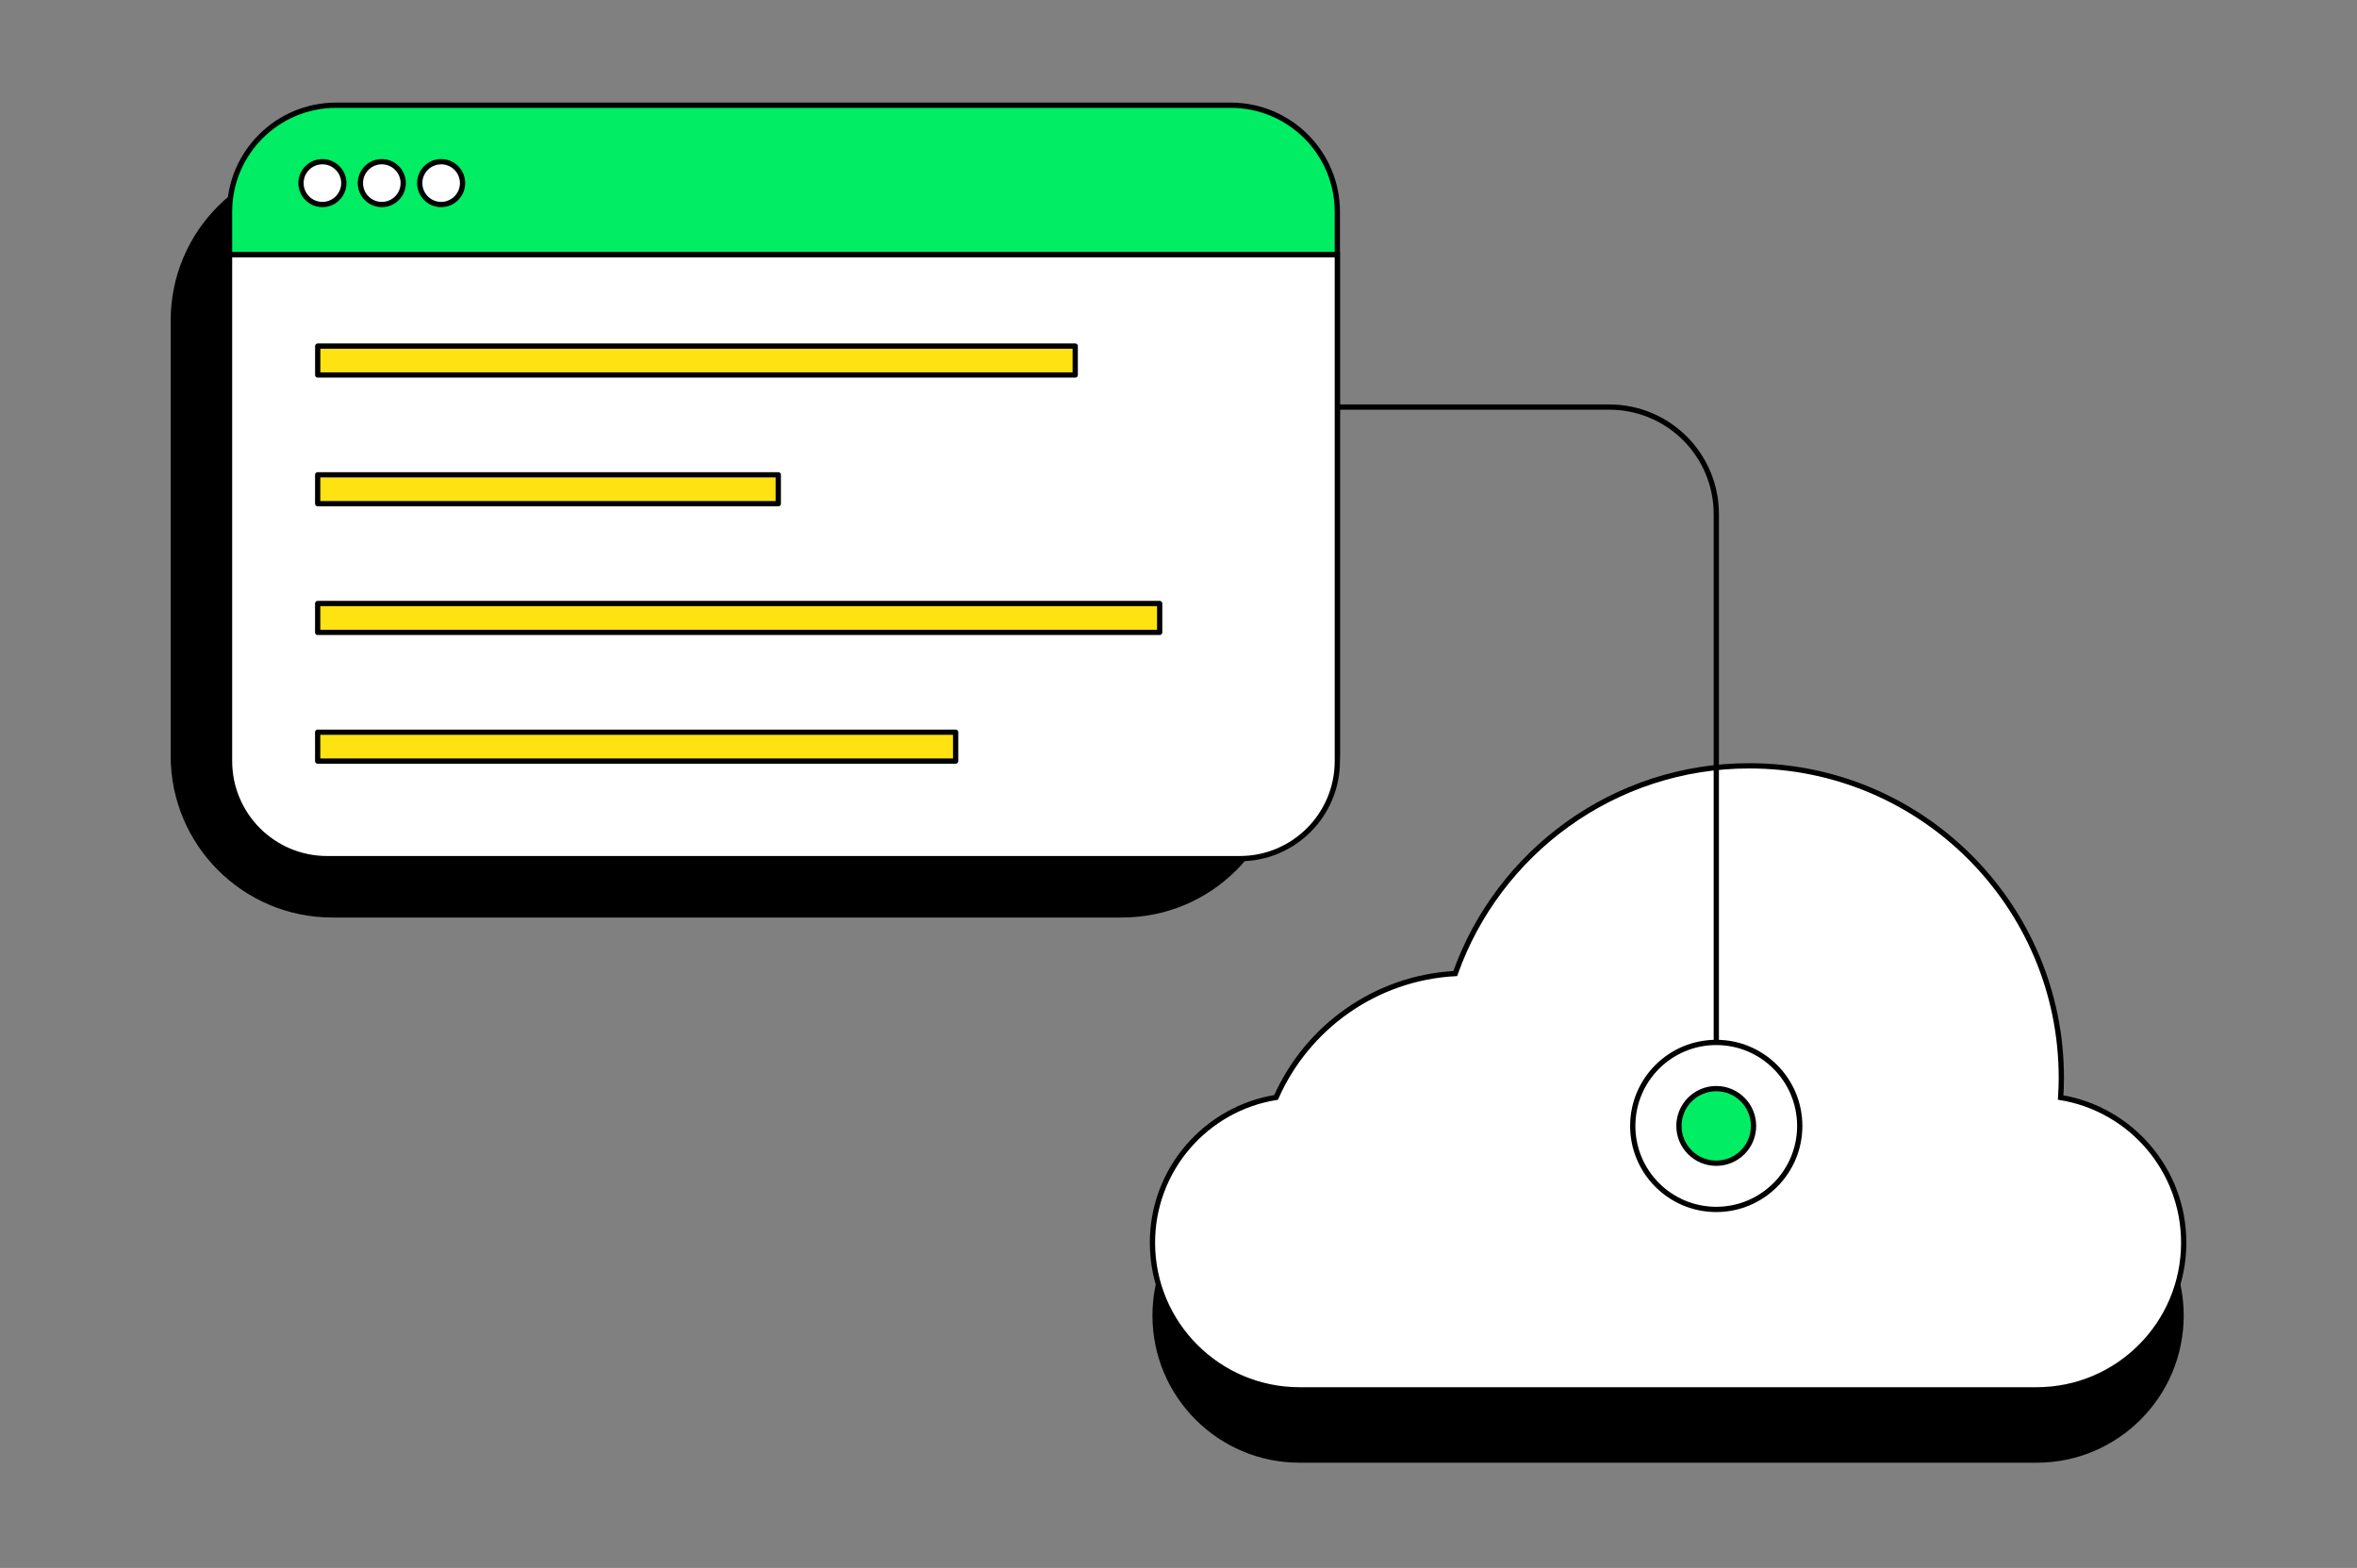 <?xml version="1.0" encoding="utf-8"?>
<svg xmlns="http://www.w3.org/2000/svg" width="448" height="298" viewBox="0 0 448 298" fill="none">
<rect x="0" y="0" width="448" height="298" fill="#808080" stroke="none"/>
<path d="M391.671 222.44C391.751 221.2 391.801 219.96 391.801 218.7C391.801 185.95 365.251 159.4 332.501 159.4C306.701 159.4 284.761 175.88 276.601 198.88C261.361 199.7 248.421 209.15 242.551 222.42C229.231 224.56 219.051 236.1 219.051 250.03C219.051 265.48 231.571 278 247.021 278H387.091C402.541 278 415.061 265.48 415.061 250.03C415.061 236.14 404.941 224.63 391.671 222.44Z" fill="black"/>
<path d="M391.671 208.59C391.751 207.35 391.801 206.11 391.801 204.85C391.801 172.1 365.251 145.55 332.501 145.55C306.701 145.55 284.761 162.03 276.601 185.03C261.361 185.85 248.421 195.3 242.551 208.57C229.231 210.71 219.051 222.25 219.051 236.18C219.051 251.63 231.571 264.15 247.021 264.15H387.091C402.541 264.15 415.061 251.63 415.061 236.18C415.061 222.29 404.941 210.78 391.671 208.59Z" fill="white" stroke="black" stroke-miterlimit="10"/>
<path d="M213.28 30.69H63.16C46.47 30.69 32.94 44.22 32.94 60.91V143.66C32.94 160.35 46.47 173.88 63.16 173.88H213.28C229.97 173.88 243.5 160.35 243.5 143.66V60.91C243.5 44.22 229.97 30.69 213.28 30.69Z" fill="black" stroke="black" stroke-miterlimit="10"/>
<path d="M233.931 20H63.891C52.702 20 43.631 29.071 43.631 40.26V142.93C43.631 154.119 52.702 163.19 63.891 163.19H233.931C245.12 163.19 254.191 154.119 254.191 142.93V40.26C254.191 29.071 245.12 20 233.931 20Z" fill="#00ED64" stroke="black" stroke-miterlimit="10"/>
<path d="M235.641 163.19H62.171C51.931 163.19 43.631 154.89 43.631 144.65V48.42H254.191V144.65C254.191 154.89 245.891 163.19 235.651 163.19H235.641Z" fill="white" stroke="black" stroke-miterlimit="10"/>
<path d="M43.631 48.42H254.191" stroke="black" stroke-miterlimit="10"/>
<path d="M220.421 114.7H60.381V120.19H220.421V114.7Z" fill="#FFE212" stroke="black" stroke-linecap="round" stroke-linejoin="round"/>
<path d="M181.641 139.16H60.381V144.65H181.641V139.16Z" fill="#FFE212" stroke="black" stroke-linecap="round" stroke-linejoin="round"/>
<path d="M147.931 90.24H60.381V95.73H147.931V90.24Z" fill="#FFE212" stroke="black" stroke-linecap="round" stroke-linejoin="round"/>
<path d="M60.39 71.269L204.37 71.269V65.779L60.39 65.779V71.269Z" fill="#FFE212" stroke="black" stroke-linecap="round" stroke-linejoin="round"/>
<path d="M61.28 38.87C63.528 38.87 65.35 37.048 65.35 34.8C65.35 32.553 63.528 30.73 61.28 30.73C59.032 30.73 57.21 32.553 57.21 34.8C57.21 37.048 59.032 38.87 61.28 38.87Z" fill="white" stroke="black" stroke-miterlimit="10"/>
<path d="M72.57 38.87C74.818 38.87 76.64 37.048 76.64 34.8C76.64 32.553 74.818 30.73 72.57 30.73C70.322 30.73 68.5 32.553 68.5 34.8C68.5 37.048 70.322 38.87 72.57 38.87Z" fill="white" stroke="black" stroke-miterlimit="10"/>
<path d="M83.85 38.87C86.098 38.87 87.92 37.048 87.92 34.8C87.92 32.553 86.098 30.73 83.85 30.73C81.603 30.73 79.78 32.553 79.78 34.8C79.78 37.048 81.603 38.87 83.85 38.87Z" fill="white" stroke="black" stroke-miterlimit="10"/>
<path d="M254.19 77.37H305.89C317.12 77.37 326.22 86.47 326.22 97.7V211.77" stroke="black" stroke-miterlimit="10"/>
<path d="M326.211 229.86C334.976 229.86 342.081 222.755 342.081 213.99C342.081 205.225 334.976 198.12 326.211 198.12C317.446 198.12 310.341 205.225 310.341 213.99C310.341 222.755 317.446 229.86 326.211 229.86Z" fill="white" stroke="black" stroke-miterlimit="10"/>
<path d="M326.211 221.08C330.127 221.08 333.301 217.906 333.301 213.99C333.301 210.075 330.127 206.9 326.211 206.9C322.295 206.9 319.121 210.075 319.121 213.99C319.121 217.906 322.295 221.08 326.211 221.08Z" fill="#00ED64" stroke="black" stroke-linecap="round" stroke-linejoin="round"/>
</svg>